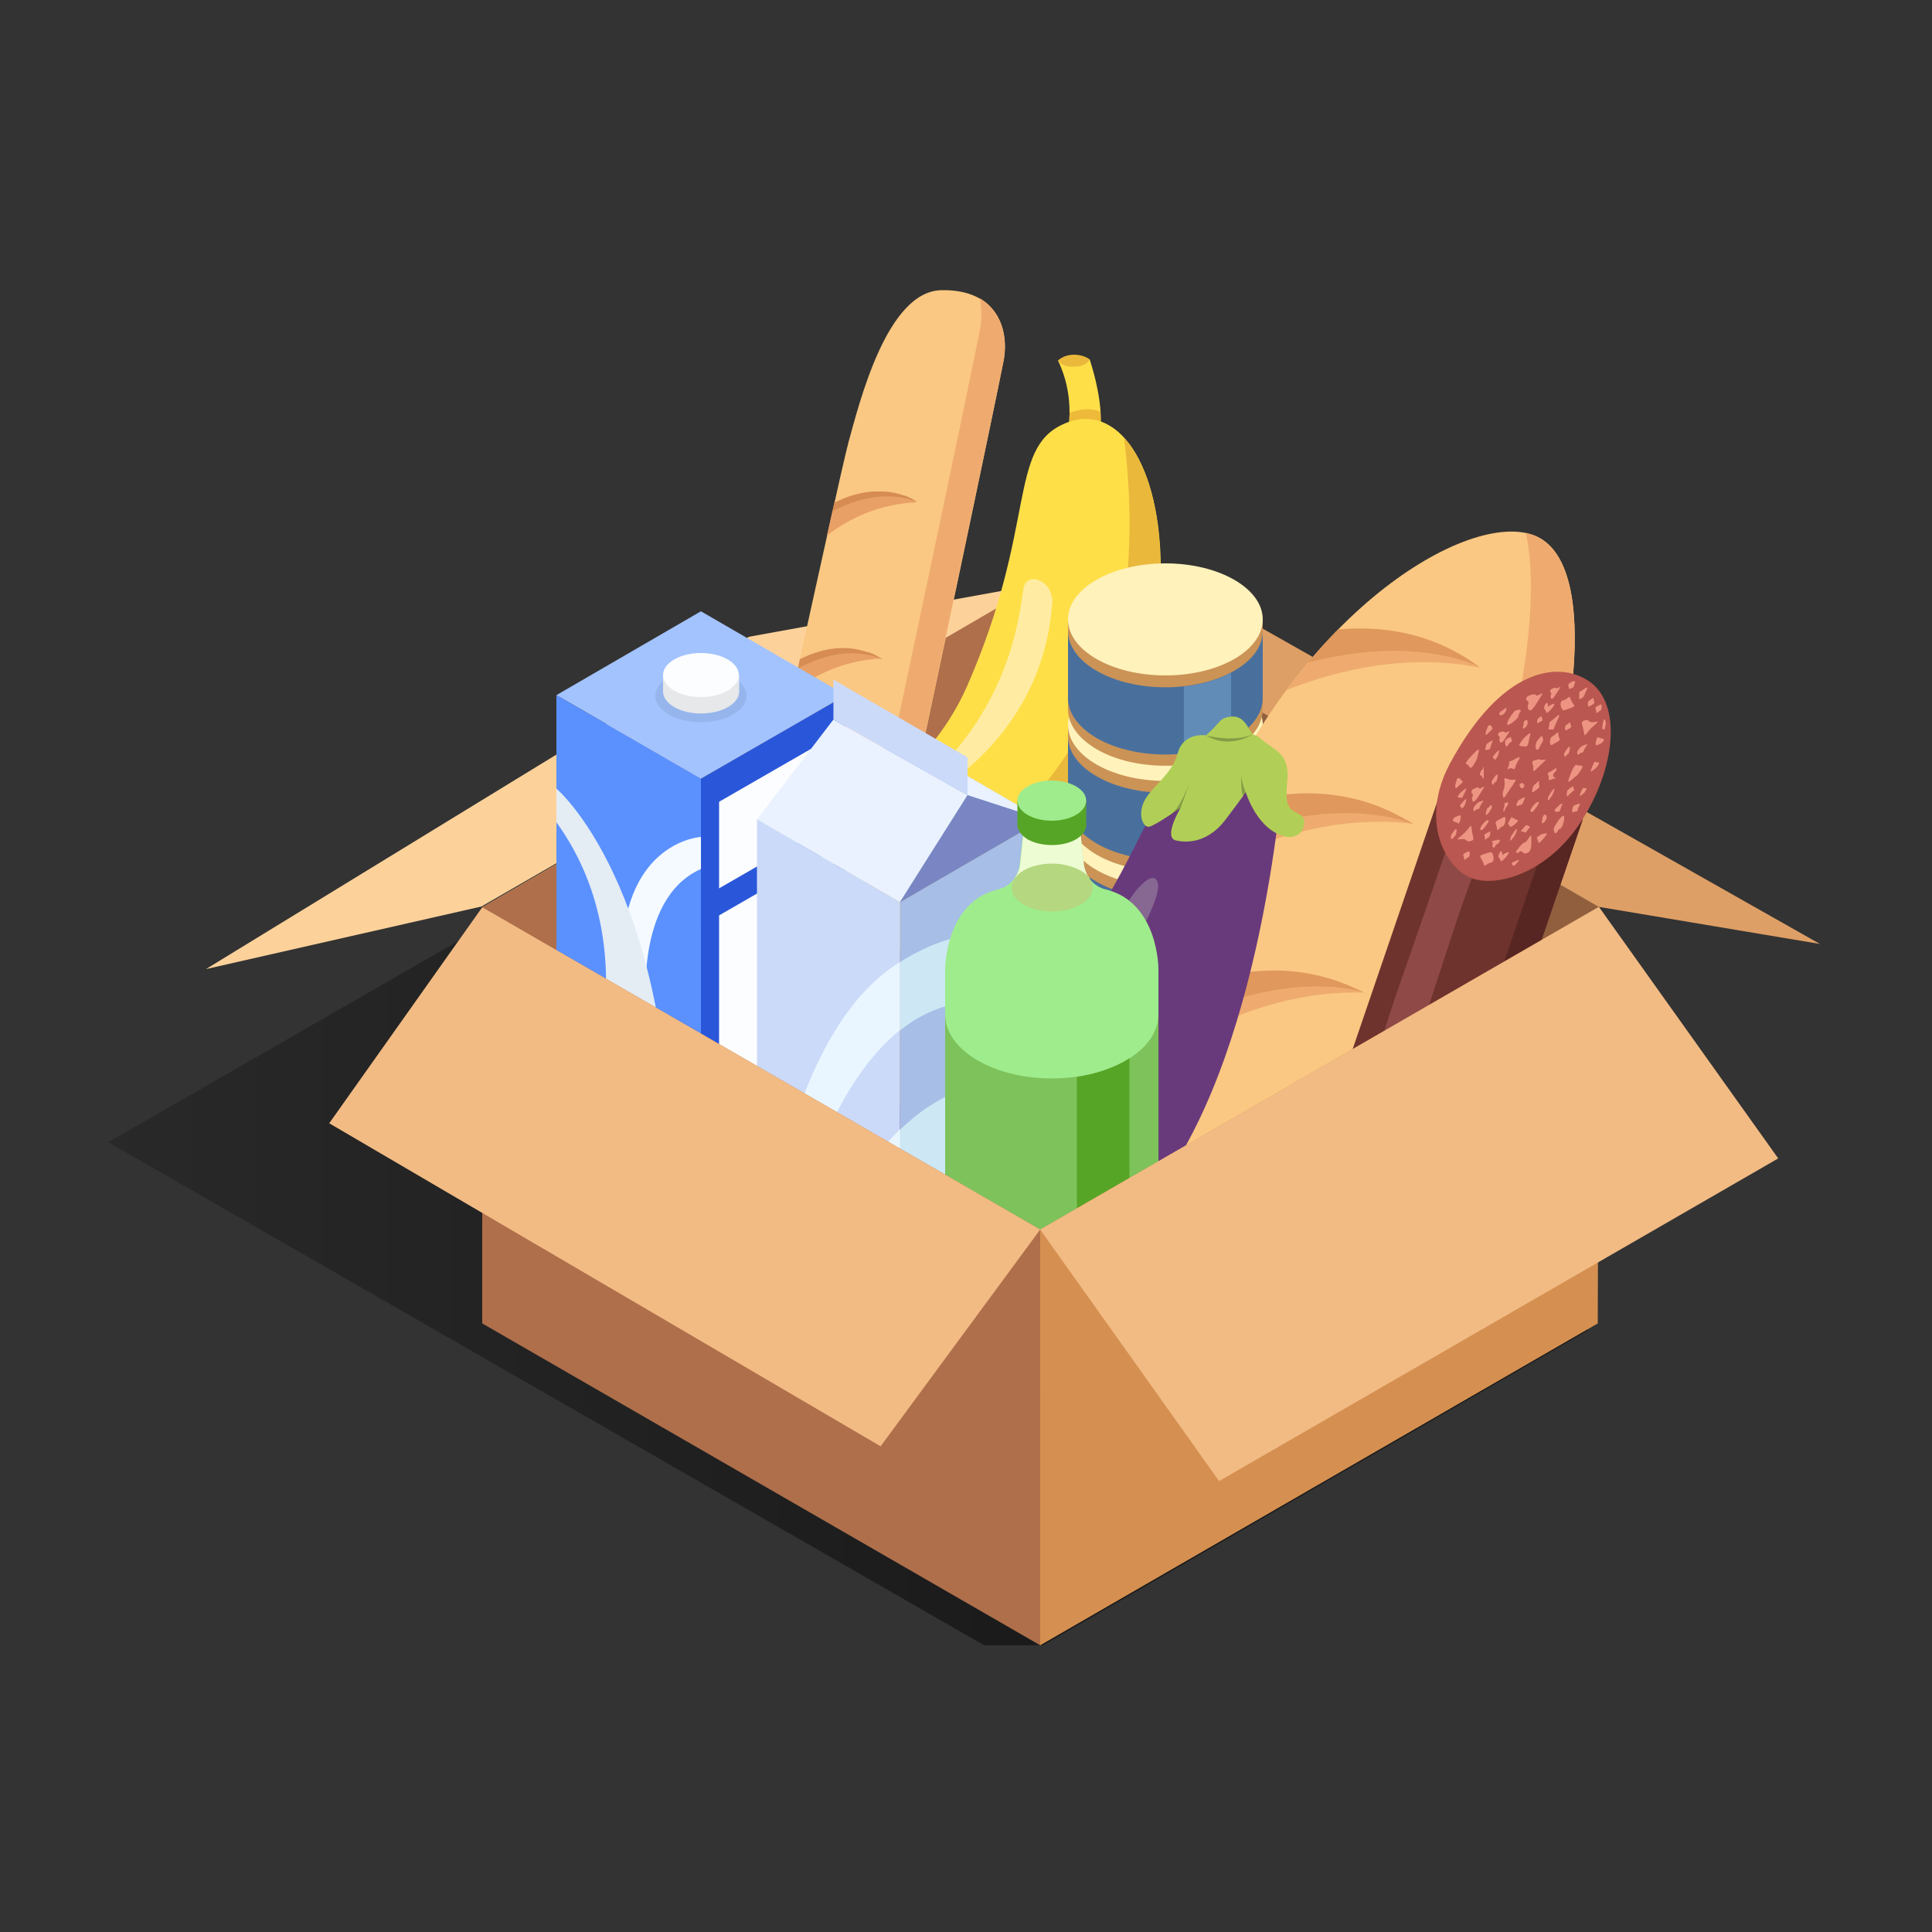 <svg width="104" height="104" viewBox="0 0 104 104" fill="none" xmlns="http://www.w3.org/2000/svg">
<rect x="0" y="0" width="104" height="104" fill="#333333" stroke="none"/>
<path d="M56.139 88.566H52.978L5.824 61.485L42.599 40.352L85.509 71.594L56.139 88.566Z" fill="url(#paint0_linear_508_20859)"/>
<path d="M25.959 48.838L55.932 31.408L86.071 48.818L55.994 66.186L25.959 48.838Z" fill="url(#paint1_linear_508_20859)"/>
<path d="M55.931 31.408L86.07 48.818L55.993 66.186L55.827 66.082V31.47L55.931 31.408Z" fill="#915F3E"/>
<path d="M67.351 33.488L97.968 50.814L86.071 48.818L55.932 31.408L67.351 33.488Z" fill="#DE9F66"/>
<path d="M56.015 31.429L25.917 48.797L11.087 52.166L40.311 34.278L56.015 31.429Z" fill="#FDD29A"/>
<path d="M55.828 31.471V66.082L25.959 48.839L55.828 31.471Z" fill="#AF6F4B"/>
<path d="M57.263 24.17C57.326 24.045 58.095 21.778 56.951 19.406L58.657 19.344C58.657 19.344 59.842 22.797 58.886 24.066L57.263 24.17Z" fill="#FFDF48"/>
<path d="M57.575 22.214C57.575 23.358 57.304 24.107 57.263 24.19L58.864 24.066C59.239 23.587 59.301 22.963 59.218 22.152C58.615 21.923 58.115 22.048 57.575 22.214Z" fill="#EEBA3A"/>
<path d="M37.337 46.821C37.337 46.821 48.361 45.406 52.084 36.878C55.807 28.35 54.247 24.19 57.222 22.838C60.196 21.486 62.505 25.085 62.484 30.721C62.463 36.379 59.177 50.086 46.551 51.459C40.644 52.104 37.732 49.816 37.732 49.816L37.337 46.821Z" fill="#FFDF48"/>
<path d="M60.508 23.566C61.59 32.406 59.967 40.56 51.606 46.509C46.926 49.837 42.079 49.67 37.545 48.506L37.711 49.816C37.711 49.816 40.623 52.104 46.531 51.459C59.177 50.086 62.463 36.358 62.463 30.722C62.484 27.456 61.735 24.898 60.508 23.566Z" fill="#EAB83B"/>
<path d="M36.754 49.047C36.671 48.714 36.733 48.714 36.754 48.36C36.775 48.007 36.754 48.069 36.692 47.715C36.65 47.507 36.484 47.195 36.816 47.008C37.191 46.8 37.316 46.821 37.316 46.821C37.69 47.008 37.732 47.59 37.752 47.986C37.752 47.986 37.919 48.568 37.898 48.922C37.898 49.067 37.877 49.213 37.836 49.358C37.773 49.546 37.711 49.837 37.711 49.837C37.17 49.608 36.879 49.566 36.754 49.047Z" fill="#211F17"/>
<path d="M58.657 19.344C58.574 19.531 58.324 19.739 57.783 19.739C57.242 19.76 57.097 19.552 56.951 19.406C56.951 19.406 57.222 19.115 57.762 19.094C58.324 19.074 58.657 19.344 58.657 19.344Z" fill="#EAB83B"/>
<path d="M55.142 31.512C54.913 32.074 54.892 37.461 49.921 41.974C49.547 42.328 50.004 42.91 50.42 42.64C53.207 40.789 56.244 37.627 56.639 32.511C56.722 31.262 55.412 30.805 55.142 31.512Z" fill="#FFECA2"/>
<path d="M39.832 63.918C42.578 65.52 44.887 61.963 46.551 54.6C48.215 47.237 53.851 20.446 54.039 19.344C54.33 17.638 53.602 15.558 50.669 15.621C47.736 15.683 46.259 21.694 45.677 23.795C45.115 25.896 40.123 48.963 39.791 50.398C39.458 51.834 36.088 61.734 39.832 63.918Z" fill="#FAC882"/>
<path d="M52.769 17.638C52.582 18.782 46.717 46.634 44.99 54.267C43.742 59.8 42.141 63.274 40.269 64.126C42.806 65.104 44.969 61.547 46.55 54.579C48.193 47.216 53.851 20.426 54.038 19.323C54.225 18.117 53.934 16.765 52.749 16.058C52.853 16.578 52.853 17.118 52.769 17.638Z" fill="#EFAB6F"/>
<path d="M42.369 50.815C42.723 50.835 43.014 50.877 43.284 50.939C43.014 50.898 42.723 50.835 42.369 50.815Z" fill="#E8A066"/>
<path d="M43.285 50.96C43.327 50.981 43.389 50.981 43.431 51.002C43.368 50.981 43.327 50.981 43.285 50.96Z" fill="#E8A066"/>
<path d="M40.081 51.293C40.767 51.002 41.392 50.856 41.911 50.815C41.392 50.856 40.788 51.002 40.081 51.293Z" fill="#E8A066"/>
<path d="M39.312 52.146C39.187 52.582 39.062 53.082 38.938 53.622C40.144 52.541 41.953 51.501 44.283 51.418C44.138 51.418 42.349 50.336 39.312 52.146Z" fill="#E8A066"/>
<path d="M40.081 51.293C39.873 51.376 39.665 51.48 39.457 51.605C39.665 51.501 39.894 51.397 40.081 51.293Z" fill="#E8A066"/>
<path d="M39.312 52.146C42.348 50.357 44.137 51.418 44.262 51.418C44.262 51.418 44.075 51.272 43.742 51.126C43.7 51.106 43.659 51.085 43.617 51.085C43.555 51.064 43.492 51.043 43.409 51.022C43.367 51.002 43.305 51.002 43.264 50.981C43.014 50.918 42.702 50.856 42.348 50.856C42.203 50.856 42.057 50.856 41.911 50.856C41.371 50.898 40.767 51.022 40.081 51.334C39.873 51.418 39.665 51.522 39.457 51.646C39.416 51.771 39.353 51.958 39.312 52.146Z" fill="#D68C53"/>
<path d="M41.579 42.723C42.266 42.432 42.889 42.286 43.41 42.245C42.889 42.286 42.286 42.411 41.579 42.723Z" fill="#E8A066"/>
<path d="M41.35 43.264C41.267 43.68 41.163 44.096 41.08 44.491C42.245 43.617 43.826 42.889 45.76 42.827C45.656 42.848 44.054 41.891 41.35 43.264Z" fill="#E8A066"/>
<path d="M44.762 42.39C44.803 42.411 44.866 42.411 44.907 42.432C44.866 42.411 44.824 42.39 44.762 42.39Z" fill="#E8A066"/>
<path d="M41.351 43.264C44.055 41.891 45.656 42.827 45.76 42.827C45.76 42.827 45.573 42.682 45.24 42.536C45.199 42.515 45.157 42.494 45.115 42.494C45.053 42.474 44.991 42.453 44.907 42.432C44.866 42.411 44.803 42.411 44.762 42.39C44.512 42.328 44.2 42.266 43.847 42.266C43.701 42.266 43.555 42.266 43.41 42.266C42.869 42.307 42.266 42.432 41.579 42.744C41.538 42.765 41.496 42.786 41.455 42.806C41.434 42.952 41.392 43.098 41.351 43.264Z" fill="#D68C53"/>
<path d="M46.342 34.965C45.572 34.798 44.449 34.778 43.056 35.464C44.449 34.798 45.572 34.798 46.342 34.965Z" fill="#E8A066"/>
<path d="M42.952 35.963C42.869 36.379 42.765 36.816 42.682 37.232C43.867 36.317 45.49 35.526 47.507 35.443C47.382 35.464 45.739 34.507 42.952 35.963Z" fill="#E8A066"/>
<path d="M46.717 35.09C46.758 35.11 46.8 35.131 46.842 35.131C46.8 35.11 46.758 35.09 46.717 35.09Z" fill="#E8A066"/>
<path d="M46.842 35.131C46.883 35.152 46.925 35.173 46.967 35.173C46.925 35.152 46.883 35.152 46.842 35.131Z" fill="#E8A066"/>
<path d="M43.056 35.485C43.014 35.651 42.994 35.818 42.952 35.984C45.739 34.507 47.383 35.485 47.486 35.485C47.486 35.485 47.341 35.381 47.071 35.235C47.029 35.215 47.008 35.194 46.967 35.194C46.925 35.173 46.883 35.152 46.842 35.152C46.8 35.131 46.759 35.111 46.717 35.111C46.696 35.111 46.675 35.09 46.654 35.09C46.592 35.069 46.509 35.048 46.426 35.027C46.405 35.027 46.363 35.007 46.343 35.007C45.573 34.798 44.45 34.798 43.056 35.485Z" fill="#D68C53"/>
<path d="M45.198 26.915C45.885 26.624 46.509 26.478 47.029 26.437C46.509 26.478 45.885 26.603 45.198 26.915Z" fill="#E8A066"/>
<path d="M44.803 27.539C44.72 27.955 44.616 28.371 44.512 28.829C45.697 27.913 47.32 27.123 49.358 27.04C49.254 27.019 47.59 26.041 44.803 27.539Z" fill="#E8A066"/>
<path d="M45.198 26.915C45.115 26.957 45.011 26.998 44.928 27.04C45.011 26.998 45.094 26.957 45.198 26.915Z" fill="#E8A066"/>
<path d="M48.734 26.686C48.776 26.707 48.818 26.728 48.859 26.728C48.818 26.707 48.776 26.707 48.734 26.686Z" fill="#E8A066"/>
<path d="M47.466 26.437C47.819 26.458 48.111 26.499 48.381 26.562C48.111 26.499 47.819 26.437 47.466 26.437Z" fill="#E8A066"/>
<path d="M48.381 26.561C48.422 26.582 48.485 26.582 48.526 26.603C48.485 26.603 48.422 26.582 48.381 26.561Z" fill="#E8A066"/>
<path d="M44.803 27.539C47.59 26.062 49.254 27.04 49.358 27.019C49.358 27.019 49.171 26.873 48.838 26.728C48.796 26.707 48.755 26.686 48.713 26.686C48.651 26.666 48.588 26.645 48.505 26.624C48.464 26.603 48.401 26.603 48.359 26.582C48.11 26.52 47.798 26.457 47.444 26.457C47.299 26.457 47.153 26.457 47.008 26.457C46.467 26.499 45.864 26.624 45.177 26.936C45.094 26.977 44.99 27.019 44.907 27.061C44.886 27.186 44.844 27.352 44.803 27.539Z" fill="#D68C53"/>
<path d="M57.491 44.699V49.546C57.491 50.315 58.011 51.085 59.03 51.688C61.069 52.874 64.397 52.874 66.435 51.688C67.454 51.106 67.974 50.315 67.974 49.546V44.699H57.491Z" fill="#CB9356"/>
<path d="M66.435 47.465C64.397 48.651 61.069 48.651 59.03 47.465C58.011 46.883 57.491 46.093 57.491 45.323V48.942C57.491 49.712 58.011 50.481 59.03 51.085C61.069 52.27 64.397 52.27 66.435 51.085C67.454 50.502 67.974 49.712 67.974 48.942V45.323C67.974 46.093 67.454 46.883 66.435 47.465Z" fill="#49709D"/>
<path d="M66.269 47.549C65.541 47.944 64.647 48.194 63.731 48.298V51.917C64.647 51.813 65.52 51.563 66.269 51.168V47.549Z" fill="#618CB8"/>
<path d="M62.733 47.715C65.628 47.715 67.974 46.365 67.974 44.699C67.974 43.033 65.628 41.683 62.733 41.683C59.838 41.683 57.491 43.033 57.491 44.699C57.491 46.365 59.838 47.715 62.733 47.715Z" fill="#FFF2BB"/>
<path d="M57.491 39.021V43.867C57.491 44.637 58.011 45.407 59.03 46.01C61.069 47.195 64.397 47.195 66.435 46.01C67.454 45.427 67.974 44.637 67.974 43.867V39.021H57.491Z" fill="#CB9356"/>
<path d="M66.435 41.787C64.397 42.973 61.069 42.973 59.03 41.787C58.011 41.205 57.491 40.414 57.491 39.645V43.264C57.491 44.034 58.011 44.803 59.03 45.406C61.069 46.592 64.397 46.592 66.435 45.406C67.454 44.824 67.974 44.034 67.974 43.264V39.645C67.974 40.435 67.454 41.205 66.435 41.787Z" fill="#49709D"/>
<path d="M66.269 41.891C65.541 42.287 64.647 42.536 63.731 42.64V46.259C64.647 46.155 65.52 45.906 66.269 45.511V41.891Z" fill="#618CB8"/>
<path d="M62.733 42.037C65.628 42.037 67.974 40.687 67.974 39.021C67.974 37.355 65.628 36.005 62.733 36.005C59.838 36.005 57.491 37.355 57.491 39.021C57.491 40.687 59.838 42.037 62.733 42.037Z" fill="#FFF2BB"/>
<path d="M57.491 33.343V38.189C57.491 38.959 58.011 39.728 59.03 40.331C61.069 41.517 64.397 41.517 66.435 40.331C67.454 39.749 67.974 38.959 67.974 38.189V33.343H57.491Z" fill="#CB9356"/>
<path d="M66.435 36.109C64.397 37.294 61.069 37.294 59.03 36.109C58.011 35.526 57.491 34.736 57.491 33.966V37.586C57.491 38.355 58.011 39.125 59.03 39.728C61.069 40.913 64.397 40.913 66.435 39.728C67.454 39.145 67.974 38.355 67.974 37.586V33.987C67.974 34.757 67.454 35.526 66.435 36.109Z" fill="#49709D"/>
<path d="M66.269 36.213C65.541 36.608 64.647 36.858 63.731 36.962V40.56C64.647 40.456 65.52 40.206 66.269 39.811V36.213Z" fill="#618CB8"/>
<path d="M62.733 36.358C65.628 36.358 67.974 35.008 67.974 33.342C67.974 31.677 65.628 30.326 62.733 30.326C59.838 30.326 57.491 31.677 57.491 33.342C57.491 35.008 59.838 36.358 62.733 36.358Z" fill="#FFF2BB"/>
<path d="M45.531 37.419L37.731 41.912L29.952 37.419L37.731 32.906L45.531 37.419Z" fill="#A3C3FF"/>
<path d="M29.952 37.419L37.731 41.912V64.646L29.952 60.133V37.419Z" fill="#5B91FF"/>
<path d="M45.531 37.419L37.731 41.912V64.646L45.531 60.133V37.419Z" fill="#2A57D9"/>
<path d="M44.887 55.161L38.709 58.718V49.275L44.887 45.718V55.161Z" fill="#FCFDFF"/>
<path d="M44.887 58.739L38.709 62.296V60.029L44.887 56.451V58.739Z" fill="#FCFDFF"/>
<path d="M44.887 44.262L38.709 47.819V43.16L44.887 39.603V44.262Z" fill="#FCFDFF"/>
<path opacity="0.1" d="M37.732 38.875C39.087 38.875 40.186 38.242 40.186 37.461C40.186 36.679 39.087 36.046 37.732 36.046C36.376 36.046 35.277 36.679 35.277 37.461C35.277 38.242 36.376 38.875 37.732 38.875Z" fill="#253845"/>
<path d="M35.693 36.337V37.232C35.693 37.523 35.901 37.835 36.297 38.064C37.087 38.521 38.377 38.521 39.188 38.064C39.583 37.835 39.791 37.523 39.791 37.232V36.337H35.693Z" fill="#E6E8E9"/>
<path d="M37.732 37.523C38.858 37.523 39.77 36.992 39.77 36.337C39.77 35.683 38.858 35.152 37.732 35.152C36.606 35.152 35.693 35.683 35.693 36.337C35.693 36.992 36.606 37.523 37.732 37.523Z" fill="#FCFDFF"/>
<path d="M37.732 45.053C37.732 45.053 33.676 45.261 33.468 51.355L34.799 54.434C34.799 54.434 34.113 48.381 37.732 46.779V45.053Z" fill="#F4FAFF"/>
<path d="M29.952 42.453C29.952 42.453 36.088 47.59 36.192 63.731L30.971 60.736C30.971 60.736 35.298 51.688 29.952 44.262V42.453Z" fill="#E4ECF4"/>
<path d="M82.431 28.767C78.708 27.581 69.368 33.343 64.564 45.718C60.3 56.618 61.797 67.475 65.936 68.557C70.928 69.867 79.124 56.035 82.098 47.57C84.969 39.333 86.154 29.931 82.431 28.767Z" fill="#FAC882"/>
<path d="M82.43 28.767C82.326 28.746 82.243 28.704 82.139 28.683C82.992 32.635 81.723 39.541 79.519 45.802C76.814 53.477 70.138 65.291 64.855 67.975C65.187 68.224 65.541 68.411 65.936 68.515C70.928 69.826 79.123 55.994 82.098 47.528C84.968 39.333 86.154 29.931 82.43 28.767Z" fill="#EFAB6F"/>
<path d="M73.009 53.227C73.154 53.289 73.3 53.352 73.425 53.435C73.446 53.435 73.279 53.352 73.009 53.227Z" fill="#E8A066"/>
<path d="M62.151 55.723C62.109 56.202 62.068 56.659 62.047 57.138C64.73 55.307 68.765 53.289 73.445 53.435C73.445 53.435 68.994 51.834 62.151 55.723Z" fill="#EFAB6F"/>
<path d="M73.008 53.227C68.994 51.355 65.083 52.478 62.358 53.893C62.358 53.955 62.338 54.018 62.338 54.08C62.254 54.642 62.192 55.182 62.15 55.723C68.994 51.834 73.445 53.435 73.445 53.435C73.299 53.352 73.154 53.29 73.008 53.227Z" fill="#E0985C"/>
<path d="M75.671 44.117C75.796 44.2 75.941 44.283 76.066 44.366C76.066 44.346 75.941 44.262 75.671 44.117Z" fill="#E8A066"/>
<path d="M64.564 45.698C64.356 46.238 64.148 46.779 63.981 47.299C66.81 45.635 71.199 43.763 76.087 44.346C76.066 44.346 71.761 42.349 64.564 45.698Z" fill="#EFAB6F"/>
<path d="M75.671 44.117C72.01 41.995 68.224 42.619 65.416 43.701C65.375 43.763 65.354 43.846 65.312 43.909C65.063 44.491 64.792 45.074 64.564 45.698C71.76 42.37 76.066 44.366 76.066 44.366C75.941 44.262 75.796 44.179 75.671 44.117Z" fill="#E0985C"/>
<path d="M79.311 35.672C79.435 35.755 79.56 35.859 79.685 35.942C79.685 35.942 79.56 35.838 79.311 35.672Z" fill="#E8A066"/>
<path d="M79.686 35.942C79.686 35.942 76.399 34.091 70.409 35.672C70.014 36.15 69.618 36.629 69.244 37.149C72.073 36.026 75.796 35.173 79.686 35.942Z" fill="#EFAB6F"/>
<path d="M79.311 35.672C76.919 34.029 74.339 33.675 72.031 33.883C71.947 33.966 71.885 34.029 71.802 34.112C71.344 34.59 70.866 35.11 70.408 35.672C76.399 34.112 79.685 35.942 79.685 35.942C79.56 35.859 79.435 35.755 79.311 35.672Z" fill="#E0985C"/>
<path d="M66.809 39.832C65.457 39.645 63.981 39.978 62.92 42.078C62.899 42.099 62.899 42.141 62.878 42.162C62.712 42.536 62.483 42.952 62.005 43.784C60.632 46.197 58.157 52.895 51.085 57.013C45.157 60.466 44.45 71.635 56.285 68.453C65.166 66.082 68.016 50.898 68.889 43.43C69.139 41.891 68.182 39.998 66.809 39.832Z" fill="#693A7B"/>
<path d="M64.917 39.582C64.917 39.582 63.71 39.395 63.398 40.539C63.086 41.704 62.005 42.328 61.61 43.098C61.214 43.867 61.547 44.616 61.901 44.491C62.254 44.387 63.544 43.493 63.544 43.493C63.544 43.493 62.608 45.074 63.294 45.24C63.586 45.302 64.854 45.573 65.957 44.138C67.059 42.682 67.059 42.64 67.059 42.64C67.059 42.64 67.683 44.762 69.285 45.053C69.285 45.053 70.075 45.157 70.2 44.387C70.325 43.597 69.347 43.971 69.264 42.994C69.181 42.037 69.68 41.059 68.598 40.31C67.517 39.562 67.87 39.686 67.517 39.562C67.163 39.437 67.101 38.314 65.998 38.626C65.624 38.73 65.645 38.958 64.917 39.582Z" fill="#B1CF56"/>
<g opacity="0.3">
<path d="M62.962 43.909C62.962 43.909 63.274 43.659 63.503 43.264C63.815 42.744 64.064 42.058 64.064 42.058L63.544 43.514L62.962 43.909Z" fill="#222222"/>
</g>
<g opacity="0.3">
<path d="M67.059 42.661C67.059 42.661 66.809 42.099 66.83 41.642C66.83 41.642 66.767 42.702 66.934 42.848L67.059 42.661Z" fill="#222222"/>
</g>
<path opacity="0.3" d="M64.917 39.582C64.917 39.582 66.373 39.998 67.455 39.52C67.455 39.52 66.186 40.373 64.917 39.582Z" fill="#222222"/>
<path d="M57.367 67.205C55.307 67.704 52.874 68.619 49.483 67.038C48.735 66.685 47.819 66.082 47.05 65.166C47.57 68.037 50.357 70.096 56.347 68.494C58.24 67.974 59.863 66.893 61.235 65.416C60.154 65.915 58.531 66.913 57.367 67.205Z" fill="#4E2C5B"/>
<path d="M50.024 62.899C51.584 63.523 52.832 62.441 54.33 60.424C55.869 58.344 55.536 57.99 57.845 55.349C60.154 52.707 62.629 48.401 62.317 47.507C62.026 46.613 60.673 48.36 60.174 49.587C59.592 51.043 57.242 54.184 55.182 55.702C54.163 56.451 48.714 59.467 48.776 61.11C48.838 62.005 49.213 62.566 50.024 62.899Z" fill="#876893"/>
<path d="M56.119 66.789L48.443 71.219V48.568L56.119 44.117V66.789Z" fill="#A7BEE7"/>
<path d="M48.443 71.219L40.747 66.789V44.117L48.443 48.568V71.219Z" fill="#CCDAF9"/>
<path d="M56.118 44.117L48.443 48.568L40.747 44.117L48.443 39.686L56.118 44.117Z" fill="#86B1D5"/>
<path d="M48.443 48.568L52.083 42.806L44.865 38.73L40.747 44.117L48.443 48.568Z" fill="#EAF1FF"/>
<path d="M52.083 42.806L56.118 44.117L48.484 39.686L52.083 42.806Z" fill="#EAF1FF"/>
<path d="M52.083 42.806L44.865 38.73V36.587L52.083 40.768V42.806Z" fill="#CCDAF9"/>
<path d="M48.443 48.568L52.083 42.806L56.119 44.117L48.443 48.568Z" fill="#7A86C3"/>
<path d="M48.443 51.792V55.474C52.375 52.333 56.139 54.933 56.139 54.933V52.27C56.119 52.27 54.101 48.256 48.443 51.792Z" fill="#CDE7F4"/>
<path d="M48.276 51.896C42.494 55.619 41.267 67.08 41.267 67.08L42.286 67.662C43.971 60.798 46.238 57.221 48.443 55.453V51.792C48.38 51.834 48.339 51.854 48.276 51.896Z" fill="#EAF6FF"/>
<path d="M43.722 68.494L45.261 69.368C46.239 67.725 47.341 66.539 48.464 65.686V60.778C45.344 63.814 43.722 68.494 43.722 68.494Z" fill="#EAF6FF"/>
<path d="M48.443 60.819V65.728C52.208 62.878 56.119 63.814 56.119 63.814V58.718C52.999 57.657 50.419 58.905 48.443 60.819Z" fill="#CDE7F4"/>
<path d="M58.344 46.53L58.053 43.867H56.618H55.183L54.891 46.53C54.808 47.195 54.351 47.736 53.706 47.882C50.877 48.568 50.877 52.146 50.877 52.146V71.386C50.877 73.403 53.456 75.046 56.618 75.046C59.779 75.046 62.359 73.403 62.359 71.386V52.146C62.359 52.146 62.359 48.568 59.53 47.882C58.906 47.736 58.427 47.195 58.344 46.53Z" fill="#9FEC8D"/>
<path d="M58.614 47.237C58.469 47.029 58.386 46.8 58.344 46.53L58.053 43.867H55.203L54.912 46.53C54.891 46.779 54.787 47.029 54.642 47.237H58.614Z" fill="#EEFCD4"/>
<path d="M54.767 43.097V44.408C54.767 44.678 54.954 44.949 55.307 45.177C56.035 45.593 57.221 45.593 57.928 45.177C58.282 44.969 58.469 44.699 58.469 44.408V43.097H54.767Z" fill="#57A526"/>
<path d="M56.618 44.179C57.64 44.179 58.469 43.695 58.469 43.097C58.469 42.5 57.64 42.016 56.618 42.016C55.595 42.016 54.767 42.5 54.767 43.097C54.767 43.695 55.595 44.179 56.618 44.179Z" fill="#9FEC8D"/>
<path d="M56.618 58.053C53.456 58.053 50.877 56.514 50.877 54.6V65.187C50.877 67.08 53.456 68.64 56.618 68.64C59.779 68.64 62.359 67.101 62.359 65.187V54.6C62.359 56.514 59.8 58.053 56.618 58.053Z" fill="#7EC25B"/>
<path d="M60.798 56.971C60.05 57.449 59.072 57.803 57.97 57.969V68.556C59.072 68.39 60.05 68.057 60.798 67.558V56.971Z" fill="#57A526"/>
<path d="M58.822 47.777C58.822 48.485 57.844 49.067 56.638 49.067C55.432 49.067 54.454 48.485 54.454 47.777C54.454 47.569 54.558 47.361 54.662 47.237C54.995 46.779 55.785 46.488 56.659 46.488C57.491 46.488 58.281 46.821 58.656 47.237C58.614 47.237 58.822 47.569 58.822 47.777Z" fill="#B5D77F"/>
<path d="M72.384 69.014C68.993 67.746 70.304 63.814 70.304 63.814L78.062 41.122L85.197 44.117L77.521 66.56C77.272 67.288 76.856 67.933 76.273 68.432C75.462 69.139 74.193 69.701 72.384 69.014Z" fill="#6F332D"/>
<path d="M75.338 68.224L83.782 43.534L85.197 44.117L77.522 66.56C77.272 67.288 76.856 67.933 76.273 68.432C75.92 68.744 75.442 69.035 74.88 69.181C75.067 68.89 75.234 68.557 75.338 68.224Z" fill="#572622"/>
<path d="M73.778 60.486C72.842 60.133 74.984 53.997 75.712 51.938C76.44 49.878 78.894 42.744 79.061 42.099C79.102 41.933 79.165 41.745 79.206 41.579L80.829 42.266C80.371 43.888 79.747 45.822 79.04 47.778C77.334 52.416 75.088 60.986 73.778 60.486Z" fill="#8F4A47"/>
<path d="M79.185 47.258C80.516 47.798 83.303 47.029 85.113 44.221C86.944 41.413 87.359 37.877 85.508 36.65C83.865 35.568 80.808 35.963 78.041 41.121C76.439 44.138 77.75 46.675 79.185 47.258Z" fill="#B95750"/>
<path d="M82.222 37.481C82.222 37.481 82.596 37.294 82.68 37.419C82.763 37.544 83.22 37.086 82.929 37.523C82.638 37.96 82.43 38.397 82.284 38.189C82.139 38.001 82.388 37.793 82.222 37.731C82.076 37.669 82.222 37.481 82.222 37.481Z" fill="#ED9482"/>
<path d="M80.683 39.437C80.683 39.437 80.933 39.312 80.995 39.416C81.057 39.499 81.369 39.208 81.182 39.499C80.995 39.79 80.849 40.081 80.745 39.936C80.641 39.811 80.808 39.665 80.683 39.624C80.579 39.561 80.683 39.437 80.683 39.437Z" fill="#ED9482"/>
<path d="M83.491 37.107C83.491 37.107 83.74 36.962 83.782 37.045C83.823 37.128 84.135 36.795 83.927 37.107C83.719 37.419 83.574 37.71 83.491 37.586C83.407 37.461 83.574 37.315 83.47 37.273C83.387 37.232 83.491 37.107 83.491 37.107Z" fill="#ED9482"/>
<path d="M79.268 42.494C79.268 42.494 79.58 42.307 79.622 42.432C79.684 42.536 80.059 42.12 79.809 42.515C79.559 42.91 79.351 43.285 79.268 43.118C79.164 42.952 79.372 42.786 79.247 42.723C79.143 42.661 79.268 42.494 79.268 42.494Z" fill="#ED9482"/>
<path d="M79.663 41.662C79.663 41.662 79.725 41.434 79.788 41.434C79.829 41.454 79.871 41.059 79.871 41.371C79.871 41.662 79.892 41.933 79.829 41.912C79.767 41.891 79.788 41.704 79.725 41.746C79.663 41.787 79.663 41.662 79.663 41.662Z" fill="#ED9482"/>
<path d="M81.619 45.822C81.619 45.822 81.889 45.406 82.076 45.344C82.263 45.302 82.43 44.72 82.43 45.115C82.43 45.51 82.471 45.843 82.18 45.926C81.889 46.01 82.014 45.718 81.785 45.864C81.577 46.01 81.619 45.822 81.619 45.822Z" fill="#ED9482"/>
<path d="M80.391 45.635C80.391 45.635 80.287 45.531 80.35 45.427C80.412 45.323 80.183 45.302 80.391 45.261C80.599 45.219 80.807 45.136 80.724 45.302C80.641 45.469 80.537 45.427 80.495 45.531C80.474 45.635 80.391 45.635 80.391 45.635Z" fill="#ED9482"/>
<path d="M80.932 43.701C80.932 43.701 80.911 43.555 80.974 43.43C81.015 43.326 80.932 43.243 81.036 43.222C81.14 43.202 81.223 43.139 81.161 43.326C81.078 43.514 81.057 43.43 81.015 43.576C80.974 43.722 80.932 43.701 80.932 43.701Z" fill="#ED9482"/>
<path d="M84.115 37.71C84.448 37.627 84.469 37.357 84.552 37.648C84.656 37.939 84.905 38.001 84.573 38.105C84.24 38.209 84.157 38.313 84.073 38.147C83.969 38.001 83.99 37.731 84.115 37.71Z" fill="#ED9482"/>
<path d="M83.553 39.645C83.803 39.52 83.865 39.291 83.886 39.52C83.907 39.77 84.073 39.811 83.824 39.936C83.553 40.082 83.491 40.186 83.45 40.04C83.408 39.936 83.45 39.686 83.553 39.645Z" fill="#ED9482"/>
<path d="M82.597 42.245C82.784 42.12 82.867 41.912 82.846 42.12C82.825 42.328 82.95 42.328 82.763 42.474C82.555 42.619 82.493 42.702 82.472 42.598C82.472 42.494 82.534 42.286 82.597 42.245Z" fill="#ED9482"/>
<path d="M82.805 38.667C82.929 38.605 82.971 38.48 82.992 38.605C83.013 38.73 83.096 38.75 82.95 38.834C82.805 38.917 82.763 38.958 82.742 38.896C82.742 38.813 82.763 38.688 82.805 38.667Z" fill="#ED9482"/>
<path d="M84.322 39.021C84.489 38.938 84.51 38.792 84.53 38.938C84.551 39.083 84.655 39.104 84.489 39.208C84.322 39.291 84.281 39.374 84.26 39.27C84.218 39.208 84.26 39.041 84.322 39.021Z" fill="#ED9482"/>
<path d="M85.55 37.71C85.716 37.627 85.758 37.482 85.779 37.627C85.799 37.794 85.903 37.814 85.737 37.918C85.571 38.022 85.508 38.085 85.487 37.981C85.446 37.898 85.487 37.731 85.55 37.71Z" fill="#ED9482"/>
<path d="M85.549 38.833C85.778 39 86.298 38.625 85.799 39.062C85.3 39.499 85.321 39.79 85.258 39.395C85.196 39 85.05 38.875 85.258 38.792C85.466 38.709 85.549 38.833 85.549 38.833Z" fill="#ED9482"/>
<path d="M80.953 42.474C81.099 42.037 80.808 41.787 81.161 41.933C81.515 42.078 81.764 41.766 81.431 42.266C81.078 42.744 80.974 43.056 80.912 42.889C80.849 42.702 80.953 42.474 80.953 42.474Z" fill="#ED9482"/>
<path d="M84.905 41.725C84.468 42.078 84.302 42.286 84.51 41.766C84.697 41.246 84.822 41.121 84.884 41.184C84.926 41.246 85.259 41.142 85.175 41.33C85.092 41.496 84.905 41.725 84.905 41.725Z" fill="#ED9482"/>
<path d="M85.925 41.329C85.654 41.537 85.571 41.662 85.675 41.35C85.8 41.038 85.862 40.955 85.904 41.017C85.925 41.059 86.112 40.997 86.07 41.101C86.05 41.205 85.925 41.329 85.925 41.329Z" fill="#ED9482"/>
<path d="M85.279 42.681C85.05 42.848 84.988 42.952 85.071 42.702C85.175 42.453 85.238 42.37 85.258 42.411C85.279 42.453 85.446 42.39 85.404 42.474C85.362 42.578 85.279 42.681 85.279 42.681Z" fill="#ED9482"/>
<path d="M86.216 39.998C85.945 40.123 85.862 40.206 85.904 39.957C85.945 39.707 86.008 39.645 86.07 39.707C86.132 39.749 86.361 39.749 86.341 39.832C86.32 39.915 86.216 39.998 86.216 39.998Z" fill="#ED9482"/>
<path d="M83.699 44.47C83.907 44.075 84.198 43.763 84.198 43.992C84.219 44.221 84.073 44.616 83.969 44.616C83.865 44.616 83.782 44.99 83.678 44.803C83.574 44.595 83.699 44.47 83.699 44.47Z" fill="#ED9482"/>
<path d="M82.471 43.701C82.326 43.742 82.367 43.555 82.555 43.347C82.742 43.118 82.991 43.056 82.721 43.43C82.471 43.784 82.471 43.701 82.471 43.701Z" fill="#ED9482"/>
<path d="M79.767 44.678C79.622 44.72 79.663 44.533 79.85 44.325C80.038 44.096 80.287 44.033 80.017 44.408C79.767 44.741 79.767 44.678 79.767 44.678Z" fill="#ED9482"/>
<path d="M84.219 40.518C84.344 40.289 84.51 40.102 84.51 40.248C84.51 40.373 84.448 40.602 84.385 40.602C84.323 40.602 84.281 40.83 84.219 40.706C84.157 40.581 84.219 40.518 84.219 40.518Z" fill="#ED9482"/>
<path d="M80.329 42.016C80.454 41.787 80.62 41.6 80.62 41.745C80.62 41.891 80.558 42.099 80.495 42.099C80.433 42.099 80.391 42.328 80.329 42.203C80.246 42.099 80.329 42.016 80.329 42.016Z" fill="#ED9482"/>
<path d="M78.124 44.949C78.249 44.72 78.416 44.533 78.416 44.678C78.416 44.803 78.353 45.032 78.291 45.032C78.228 45.032 78.187 45.261 78.124 45.136C78.062 45.032 78.124 44.949 78.124 44.949Z" fill="#ED9482"/>
<path d="M80.288 46.425C79.955 46.488 79.934 46.758 79.851 46.467C79.768 46.176 79.518 46.072 79.851 45.989C80.184 45.885 80.267 45.801 80.35 45.968C80.433 46.155 80.412 46.405 80.288 46.425Z" fill="#ED9482"/>
<path d="M80.911 44.47C80.662 44.574 80.599 44.824 80.578 44.574C80.558 44.325 80.391 44.283 80.662 44.137C80.932 44.013 80.994 43.909 81.036 44.033C81.057 44.2 80.994 44.429 80.911 44.47Z" fill="#ED9482"/>
<path d="M80.141 45.073C79.975 45.136 79.933 45.302 79.933 45.136C79.933 44.969 79.829 44.949 79.996 44.865C80.162 44.782 80.204 44.72 80.225 44.803C80.225 44.907 80.183 45.053 80.141 45.073Z" fill="#ED9482"/>
<path d="M79.039 46.155C78.873 46.217 78.831 46.384 78.811 46.217C78.811 46.051 78.686 46.009 78.852 45.926C79.019 45.843 79.081 45.781 79.102 45.864C79.143 45.968 79.102 46.113 79.039 46.155Z" fill="#ED9482"/>
<path d="M86.154 38.251C85.987 38.313 85.946 38.48 85.925 38.313C85.925 38.147 85.8 38.105 85.966 38.022C86.133 37.939 86.195 37.877 86.216 37.96C86.237 38.064 86.195 38.23 86.154 38.251Z" fill="#ED9482"/>
<path d="M78.915 45.219C78.686 45.053 78.166 45.385 78.686 44.969C79.186 44.533 79.186 44.241 79.227 44.657C79.269 45.073 79.414 45.198 79.206 45.261C78.998 45.344 78.915 45.219 78.915 45.219Z" fill="#ED9482"/>
<path d="M78.644 42.64C78.915 42.432 78.998 42.328 78.873 42.619C78.748 42.931 78.665 42.993 78.644 42.952C78.623 42.91 78.436 42.973 78.478 42.869C78.519 42.765 78.644 42.64 78.644 42.64Z" fill="#ED9482"/>
<path d="M78.311 43.992C78.582 43.888 78.665 43.805 78.624 44.054C78.582 44.325 78.499 44.366 78.457 44.304C78.395 44.242 78.187 44.242 78.207 44.158C78.207 44.075 78.311 43.992 78.311 43.992Z" fill="#ED9482"/>
<path d="M80.267 43.555C80.142 43.784 79.976 43.95 79.976 43.825C79.976 43.701 80.059 43.451 80.121 43.472C80.184 43.472 80.225 43.243 80.288 43.368C80.35 43.493 80.267 43.555 80.267 43.555Z" fill="#ED9482"/>
<path d="M82.056 42.307C82.014 42.432 81.91 42.474 81.848 42.39C81.785 42.307 81.785 42.161 81.848 42.182C81.91 42.203 81.868 42.078 81.993 42.182C82.097 42.286 82.056 42.307 82.056 42.307Z" fill="#ED9482"/>
<path d="M83.366 42.848C83.512 42.577 83.699 42.369 83.678 42.494C83.657 42.619 83.533 42.889 83.491 42.91C83.449 42.931 83.345 43.16 83.325 43.056C83.304 42.931 83.366 42.848 83.366 42.848Z" fill="#ED9482"/>
<path d="M86.257 39.145C86.257 38.917 86.34 38.667 86.382 38.729C86.444 38.792 86.465 39.021 86.424 39.062C86.382 39.104 86.424 39.291 86.32 39.27C86.216 39.249 86.257 39.145 86.257 39.145Z" fill="#ED9482"/>
<path d="M81.349 45.011C81.494 44.741 81.681 44.533 81.661 44.657C81.64 44.782 81.515 45.053 81.473 45.074C81.432 45.094 81.328 45.323 81.307 45.219C81.286 45.094 81.349 45.011 81.349 45.011Z" fill="#ED9482"/>
<path d="M82.014 39.749C82.056 39.707 82.472 39.291 82.368 39.582C82.264 39.894 82.305 40.227 82.076 40.185C81.848 40.144 81.681 40.206 81.848 39.977C82.014 39.749 82.014 39.749 82.014 39.749Z" fill="#ED9482"/>
<path d="M82.867 40.872C83.033 40.997 83.407 40.726 83.033 41.08C82.659 41.433 82.513 41.641 82.534 41.392C82.576 41.142 82.368 41.017 82.576 40.934C82.804 40.872 82.867 40.872 82.867 40.872Z" fill="#ED9482"/>
<path d="M83.678 41.579C83.428 41.933 83.907 41.829 83.719 41.891C83.511 41.953 83.324 42.078 83.366 41.891C83.407 41.704 83.2 41.642 83.407 41.558C83.615 41.475 83.782 41.267 83.782 41.392C83.782 41.517 83.761 41.496 83.678 41.579Z" fill="#ED9482"/>
<path d="M83.741 43.534C83.99 43.264 84.177 43.16 84.073 43.347C83.99 43.534 83.99 43.721 83.886 43.701C83.782 43.68 83.72 43.742 83.699 43.638C83.657 43.555 83.741 43.534 83.741 43.534Z" fill="#ED9482"/>
<path d="M82.971 44.907C83.179 44.886 83.408 44.741 83.158 45.053C82.909 45.365 82.805 45.427 82.805 45.323C82.805 45.219 82.659 45.094 82.784 45.032C82.909 44.969 82.971 44.907 82.971 44.907Z" fill="#ED9482"/>
<path d="M83.033 44.096C82.95 44.345 83.012 44.366 83.116 44.262C83.241 44.158 83.282 44.013 83.241 43.909C83.22 43.805 83.116 43.846 83.053 43.95C83.012 44.054 83.033 44.096 83.033 44.096Z" fill="#ED9482"/>
<path d="M82.014 39C81.931 39.249 81.993 39.27 82.097 39.166C82.222 39.062 82.264 38.917 82.222 38.813C82.201 38.709 82.097 38.75 82.035 38.854C81.993 38.979 82.014 39 82.014 39Z" fill="#ED9482"/>
<path d="M82.18 44.408C82.326 44.533 82.451 44.429 82.284 44.616C82.118 44.803 82.159 44.866 82.034 44.782C81.91 44.72 81.785 44.845 81.951 44.637C82.118 44.429 82.18 44.408 82.18 44.408Z" fill="#ED9482"/>
<path d="M81.743 43.077C82.097 42.889 82.138 42.848 82.055 43.035C81.972 43.222 81.951 43.347 81.868 43.326C81.785 43.306 81.66 43.472 81.639 43.347C81.618 43.222 81.743 43.077 81.743 43.077Z" fill="#ED9482"/>
<path d="M81.535 44.096C81.702 44.138 81.785 44.138 81.619 44.304C81.452 44.47 81.286 44.553 81.265 44.47C81.244 44.387 81.203 44.387 81.182 44.366C81.14 44.346 81.327 44.033 81.369 43.992C81.411 43.971 81.369 43.929 81.411 44.013C81.452 44.096 81.535 44.033 81.535 44.033V44.096Z" fill="#ED9482"/>
<path d="M80.87 46.03C81.078 45.885 81.306 45.781 81.181 45.989C81.057 46.176 80.786 46.467 80.766 46.322C80.766 46.176 80.641 46.197 80.662 46.072C80.682 45.947 80.807 45.739 80.849 45.843C80.87 45.968 80.87 46.03 80.87 46.03Z" fill="#ED9482"/>
<path d="M83.325 38.043C83.533 37.897 83.761 37.793 83.637 38.001C83.512 38.189 83.241 38.48 83.221 38.334C83.221 38.189 83.096 38.209 83.117 38.085C83.137 37.96 83.262 37.752 83.304 37.856C83.345 37.96 83.325 38.043 83.325 38.043Z" fill="#ED9482"/>
<path d="M81.514 46.384C81.702 46.301 81.868 46.217 81.702 46.405C81.535 46.571 81.514 46.633 81.452 46.592C81.39 46.55 81.39 46.509 81.39 46.467C81.39 46.405 81.514 46.384 81.514 46.384Z" fill="#ED9482"/>
<path d="M84.385 42.536C84.551 42.39 84.697 42.266 84.697 42.39C84.697 42.515 84.842 42.453 84.614 42.64C84.364 42.848 84.364 42.952 84.343 42.806C84.322 42.661 84.385 42.536 84.385 42.536Z" fill="#ED9482"/>
<path d="M84.718 43.368C84.884 43.305 85.134 43.16 85.009 43.389C84.864 43.617 84.988 43.68 84.822 43.68C84.656 43.701 84.635 43.825 84.635 43.638C84.635 43.472 84.718 43.368 84.718 43.368Z" fill="#ED9482"/>
<path d="M79.497 40.872C79.622 40.373 79.726 40.144 79.331 40.56C78.915 40.976 78.852 41.121 78.956 41.142C79.06 41.142 79.102 41.433 79.248 41.288C79.372 41.121 79.497 40.872 79.497 40.872Z" fill="#ED9482"/>
<path d="M80.641 40.664C80.704 40.414 80.766 40.289 80.558 40.497C80.35 40.705 80.329 40.788 80.371 40.788C80.413 40.788 80.433 40.934 80.517 40.872C80.579 40.788 80.641 40.664 80.641 40.664Z" fill="#ED9482"/>
<path d="M78.873 43.285C78.935 43.035 78.998 42.91 78.79 43.118C78.582 43.326 78.561 43.409 78.603 43.409C78.644 43.409 78.665 43.555 78.748 43.493C78.811 43.409 78.873 43.285 78.873 43.285Z" fill="#ED9482"/>
<path d="M81.452 38.376C81.161 38.729 81.016 39.104 81.244 39C81.473 38.896 81.785 38.584 81.744 38.521C81.702 38.459 82.014 38.189 81.764 38.209C81.515 38.209 81.452 38.376 81.452 38.376Z" fill="#ED9482"/>
<path d="M80.08 39.145C79.934 39.457 79.934 39.665 80.08 39.499C80.225 39.333 80.392 39.249 80.329 39.166C80.267 39.083 80.288 39.021 80.163 39.041C80.059 39.083 80.08 39.145 80.08 39.145Z" fill="#ED9482"/>
<path d="M78.416 41.995C78.291 42.328 78.312 42.536 78.457 42.37C78.603 42.203 78.811 42.12 78.707 42.037C78.603 41.953 78.624 41.891 78.499 41.891C78.374 41.933 78.416 41.995 78.416 41.995Z" fill="#ED9482"/>
<path d="M80.87 38.251C81.078 38.064 81.12 38.085 81.078 38.23C81.036 38.376 80.912 38.48 80.808 38.501C80.704 38.522 80.683 38.438 80.745 38.334C80.828 38.251 80.87 38.251 80.87 38.251Z" fill="#ED9482"/>
<path d="M80.017 40.061C79.955 40.269 79.913 40.435 80.038 40.373C80.163 40.289 80.163 40.456 80.246 40.185C80.329 39.894 80.433 39.832 80.267 39.894C80.121 39.957 80.017 40.061 80.017 40.061Z" fill="#ED9482"/>
<path d="M81.016 39.894C81.036 40.061 81.036 40.31 81.182 40.102C81.328 39.873 81.452 39.936 81.369 39.811C81.286 39.686 81.411 39.603 81.244 39.707C81.078 39.769 81.016 39.894 81.016 39.894Z" fill="#ED9482"/>
<path d="M85.176 40.144C85.363 40.102 85.55 39.936 85.363 40.206C85.176 40.477 85.3 40.477 85.134 40.518C84.968 40.56 84.968 40.726 84.905 40.56C84.864 40.373 85.176 40.144 85.176 40.144Z" fill="#ED9482"/>
<path d="M79.58 43.181C79.767 43.139 79.954 42.973 79.767 43.243C79.58 43.513 79.705 43.513 79.538 43.555C79.372 43.597 79.372 43.763 79.31 43.597C79.289 43.409 79.58 43.181 79.58 43.181Z" fill="#ED9482"/>
<path d="M82.721 39.915C82.846 39.749 83.013 39.541 83.033 39.666C83.054 39.811 83.117 39.832 82.971 40.04C82.846 40.248 82.825 40.435 82.701 40.331C82.597 40.227 82.721 39.915 82.721 39.915Z" fill="#ED9482"/>
<path d="M83.408 38.875C83.699 38.688 84.094 38.209 83.865 38.709C83.616 39.208 83.657 39.312 83.533 39.27C83.408 39.228 83.325 39.353 83.366 39.187C83.408 39.02 83.408 38.875 83.408 38.875Z" fill="#ED9482"/>
<path d="M85.072 37.211C85.134 37.211 85.55 36.837 85.425 37.107C85.3 37.357 85.279 37.502 85.175 37.565C85.072 37.606 84.988 37.71 85.009 37.565C85.009 37.398 84.988 37.211 85.072 37.211Z" fill="#ED9482"/>
<path d="M84.468 36.795C84.614 36.67 84.843 36.587 84.78 36.753C84.718 36.92 84.718 37.024 84.614 37.044C84.51 37.065 84.468 37.128 84.448 37.024C84.448 36.92 84.364 36.878 84.468 36.795Z" fill="#ED9482"/>
<path d="M81.411 40.934C81.702 40.789 81.931 40.622 81.723 40.955C81.515 41.288 81.598 41.475 81.411 41.371C81.224 41.267 81.057 41.6 81.203 41.246C81.349 40.872 81.057 41.08 81.411 40.934Z" fill="#ED9482"/>
<path d="M55.994 88.566L25.959 71.24V48.838L55.994 66.186V88.566Z" fill="#AF6F4B"/>
<path d="M55.994 88.566L86.008 71.24L86.071 48.818L55.994 66.186V88.566Z" fill="#D59051"/>
<path d="M25.959 48.838L55.994 66.186L47.403 77.854L17.722 60.466L25.959 48.838Z" fill="#F2BB84"/>
<path d="M95.722 62.358L65.624 79.726L55.994 66.186L86.071 48.818L95.722 62.358Z" fill="#F2BB84"/>
<defs>
<linearGradient id="paint0_linear_508_20859" x1="5.824" y1="64.458" x2="85.511" y2="64.458" gradientUnits="userSpaceOnUse">
<stop stop-opacity="0.2"/>
<stop offset="0.672" stop-opacity="0.5"/>
</linearGradient>
<linearGradient id="paint1_linear_508_20859" x1="25.958" y1="48.792" x2="86.079" y2="48.792" gradientUnits="userSpaceOnUse">
<stop stop-color="#E2B574"/>
<stop offset="0.999" stop-color="#FDD29A"/>
</linearGradient>
</defs>
</svg>
